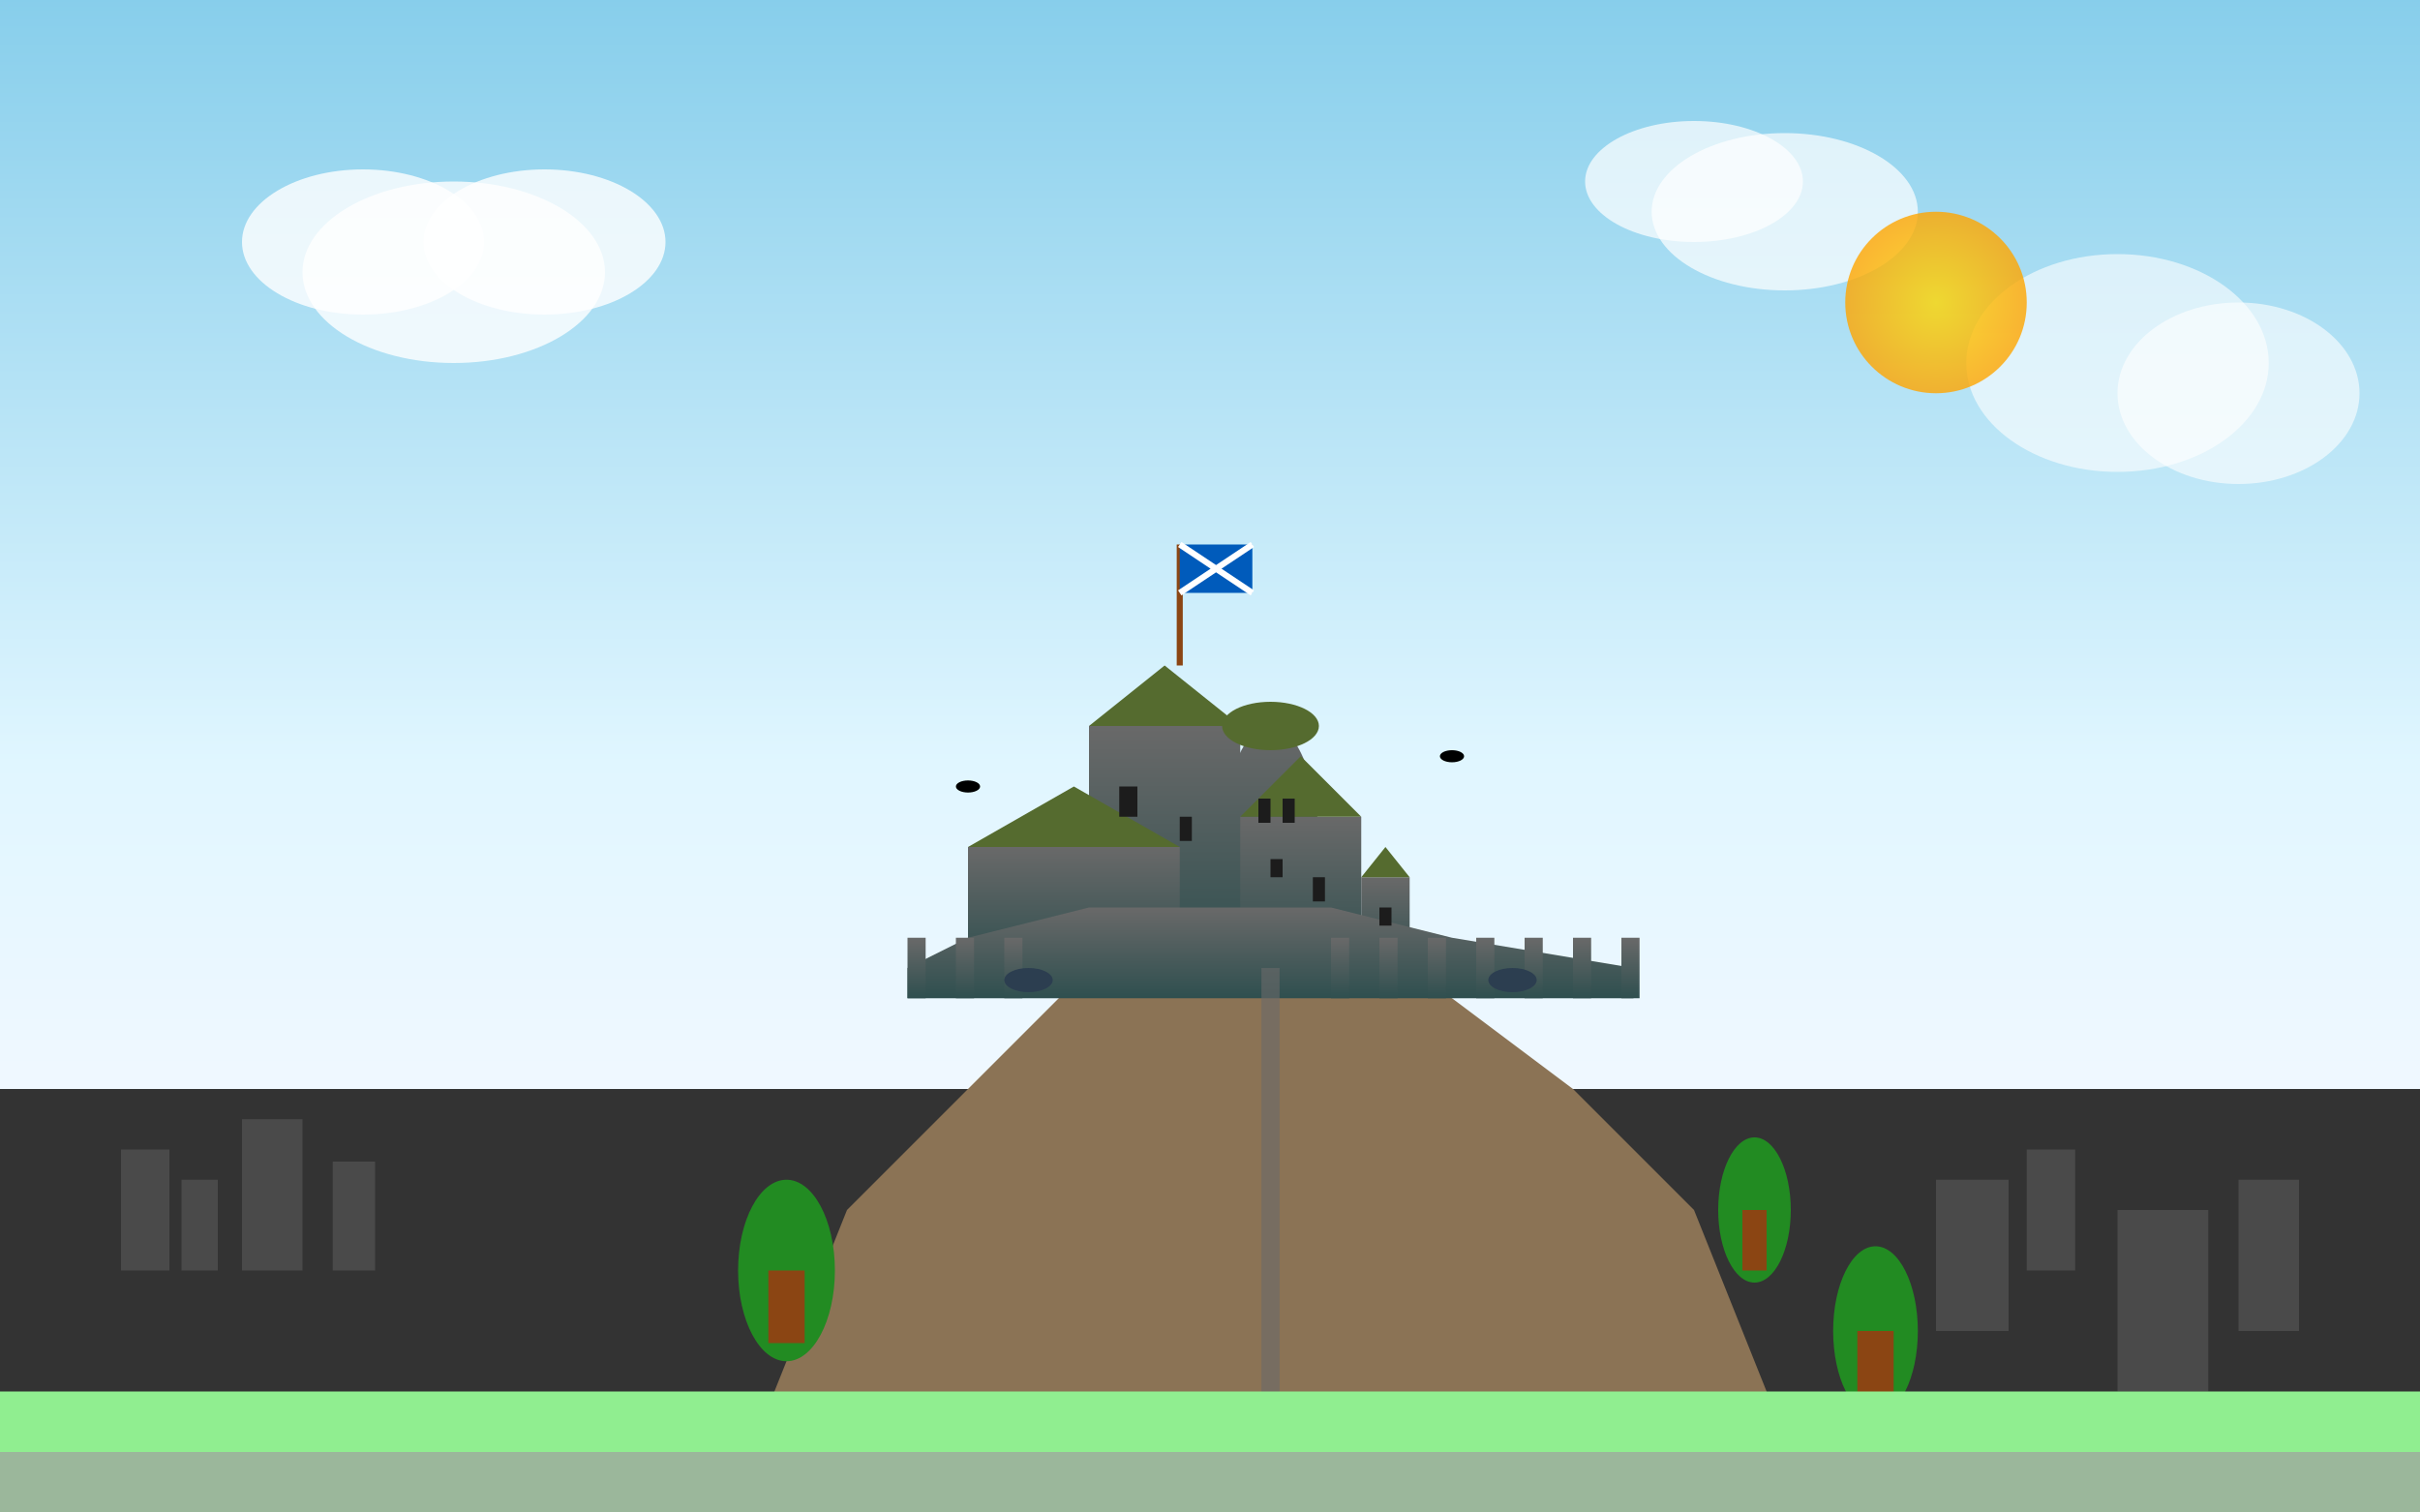 <svg width="400" height="250" viewBox="0 0 400 250" fill="none" xmlns="http://www.w3.org/2000/svg">
    <rect x="0" y="0" width="400" height="250" fill="#333333" stroke="none"/>
    <defs>
        <linearGradient id="skyGradient1" x1="0%" y1="0%" x2="0%" y2="100%">
            <stop offset="0%" style="stop-color:#87CEEB"/>
            <stop offset="70%" style="stop-color:#E0F6FF"/>
            <stop offset="100%" style="stop-color:#F0F8FF"/>
        </linearGradient>
        <linearGradient id="castleGradient" x1="0%" y1="0%" x2="0%" y2="100%">
            <stop offset="0%" style="stop-color:#696969"/>
            <stop offset="100%" style="stop-color:#2F4F4F"/>
        </linearGradient>
        <radialGradient id="sunGradient" cx="50%" cy="50%" r="50%">
            <stop offset="0%" style="stop-color:#FFD700"/>
            <stop offset="100%" style="stop-color:#FFA500"/>
        </radialGradient>
    </defs>
    
    <!-- Sky -->
    <rect width="400" height="180" fill="url(#skyGradient1)"/>
    
    <!-- Clouds -->
    <ellipse cx="60" cy="40" rx="20" ry="12" fill="white" opacity="0.8"/>
    <ellipse cx="75" cy="45" rx="25" ry="15" fill="white" opacity="0.8"/>
    <ellipse cx="90" cy="40" rx="20" ry="12" fill="white" opacity="0.8"/>
    
    <ellipse cx="280" cy="30" rx="18" ry="10" fill="white" opacity="0.7"/>
    <ellipse cx="295" cy="35" rx="22" ry="13" fill="white" opacity="0.7"/>
    
    <ellipse cx="350" cy="60" rx="25" ry="18" fill="white" opacity="0.6"/>
    <ellipse cx="370" cy="65" rx="20" ry="15" fill="white" opacity="0.6"/>
    
    <!-- Sun -->
    <circle cx="320" cy="50" r="15" fill="url(#sunGradient)" opacity="0.8"/>
    
    <!-- Castle Rock (volcanic hill) -->
    <path d="M120 250L140 200L160 180L180 160L200 150L220 155L240 165L260 180L280 200L300 250H120Z" fill="#8B7355"/>
    
    <!-- Edinburgh Castle main structure -->
    <!-- Main keep/tower -->
    <rect x="180" y="120" width="25" height="40" fill="url(#castleGradient)"/>
    <polygon points="180,120 192.5,110 205,120" fill="#556B2F"/>
    
    <!-- Round tower -->
    <ellipse cx="210" cy="140" rx="8" ry="20" fill="url(#castleGradient)"/>
    <ellipse cx="210" cy="120" rx="8" ry="4" fill="#556B2F"/>
    
    <!-- Great Hall -->
    <rect x="160" y="140" width="35" height="20" fill="url(#castleGradient)"/>
    <polygon points="160,140 177.5,130 195,140" fill="#556B2F"/>
    
    <!-- Palace buildings -->
    <rect x="205" y="135" width="20" height="25" fill="url(#castleGradient)"/>
    <polygon points="205,135 215,125 225,135" fill="#556B2F"/>
    
    <!-- St. Margaret's Chapel (small) -->
    <rect x="225" y="145" width="8" height="15" fill="url(#castleGradient)"/>
    <polygon points="225,145 229,140 233,145" fill="#556B2F"/>
    
    <!-- Castle walls -->
    <path d="M150 160L160 155L180 150L220 150L240 155L270 160L270 165L150 165Z" fill="url(#castleGradient)"/>
    
    <!-- Battlements -->
    <rect x="150" y="155" width="3" height="10" fill="url(#castleGradient)"/>
    <rect x="158" y="155" width="3" height="10" fill="url(#castleGradient)"/>
    <rect x="166" y="155" width="3" height="10" fill="url(#castleGradient)"/>
    <rect x="220" y="155" width="3" height="10" fill="url(#castleGradient)"/>
    <rect x="228" y="155" width="3" height="10" fill="url(#castleGradient)"/>
    <rect x="236" y="155" width="3" height="10" fill="url(#castleGradient)"/>
    <rect x="244" y="155" width="3" height="10" fill="url(#castleGradient)"/>
    <rect x="252" y="155" width="3" height="10" fill="url(#castleGradient)"/>
    <rect x="260" y="155" width="3" height="10" fill="url(#castleGradient)"/>
    <rect x="268" y="155" width="3" height="10" fill="url(#castleGradient)"/>
    
    <!-- Windows -->
    <rect x="185" y="130" width="3" height="5" fill="#1C1C1C"/>
    <rect x="195" y="135" width="2" height="4" fill="#1C1C1C"/>
    <rect x="208" y="132" width="2" height="4" fill="#1C1C1C"/>
    <rect x="212" y="132" width="2" height="4" fill="#1C1C1C"/>
    <rect x="210" y="142" width="2" height="3" fill="#1C1C1C"/>
    <rect x="217" y="145" width="2" height="4" fill="#1C1C1C"/>
    <rect x="228" y="150" width="2" height="3" fill="#1C1C1C"/>
    
    <!-- Scottish flag on flagpole -->
    <line x1="195" y1="110" x2="195" y2="90" stroke="#8B4513" stroke-width="1"/>
    <rect x="195" y="90" width="12" height="8" fill="#005BBB"/>
    <path d="M195 90L207 98M207 90L195 98" stroke="white" stroke-width="1"/>
    
    <!-- Cannons on ramparts -->
    <ellipse cx="170" cy="162" rx="4" ry="2" fill="#2C3E50"/>
    <ellipse cx="250" cy="162" rx="4" ry="2" fill="#2C3E50"/>
    
    <!-- Edinburgh cityscape in background -->
    <rect x="20" y="190" width="8" height="20" fill="#4A4A4A"/>
    <rect x="30" y="195" width="6" height="15" fill="#4A4A4A"/>
    <rect x="40" y="185" width="10" height="25" fill="#4A4A4A"/>
    <rect x="55" y="192" width="7" height="18" fill="#4A4A4A"/>
    
    <rect x="320" y="195" width="12" height="25" fill="#4A4A4A"/>
    <rect x="335" y="190" width="8" height="20" fill="#4A4A4A"/>
    <rect x="350" y="200" width="15" height="30" fill="#4A4A4A"/>
    <rect x="370" y="195" width="10" height="25" fill="#4A4A4A"/>
    
    <!-- Royal Mile (street leading from castle) -->
    <path d="M210 160L210 250" stroke="#696969" stroke-width="3" opacity="0.6"/>
    
    <!-- Trees around the base -->
    <ellipse cx="130" cy="210" rx="8" ry="15" fill="#228B22"/>
    <rect x="127" y="210" width="6" height="12" fill="#8B4513"/>
    
    <ellipse cx="290" cy="200" rx="6" ry="12" fill="#228B22"/>
    <rect x="288" y="200" width="4" height="10" fill="#8B4513"/>
    
    <ellipse cx="310" cy="220" rx="7" ry="14" fill="#228B22"/>
    <rect x="307" y="220" width="6" height="11" fill="#8B4513"/>
    
    <!-- Tourists/people (small figures) -->
    <circle cx="140" cy="240" r="2" fill="#FFB6C1"/>
    <rect x="138" y="242" width="4" height="6" fill="#FF6347"/>
    
    <circle cx="270" cy="235" r="2" fill="#FFB6C1"/>
    <rect x="268" y="237" width="4" height="6" fill="#4169E1"/>
    
    <!-- Ravens (Castle ravens) -->
    <ellipse cx="160" cy="130" rx="2" ry="1" fill="#000000"/>
    <ellipse cx="240" cy="125" rx="2" ry="1" fill="#000000"/>
    
    <!-- Ground/grass -->
    <rect x="0" y="230" width="400" height="20" fill="#90EE90"/>
    
    <!-- Path/road -->
    <rect x="0" y="240" width="400" height="10" fill="#A0A0A0" opacity="0.7"/>
</svg>
